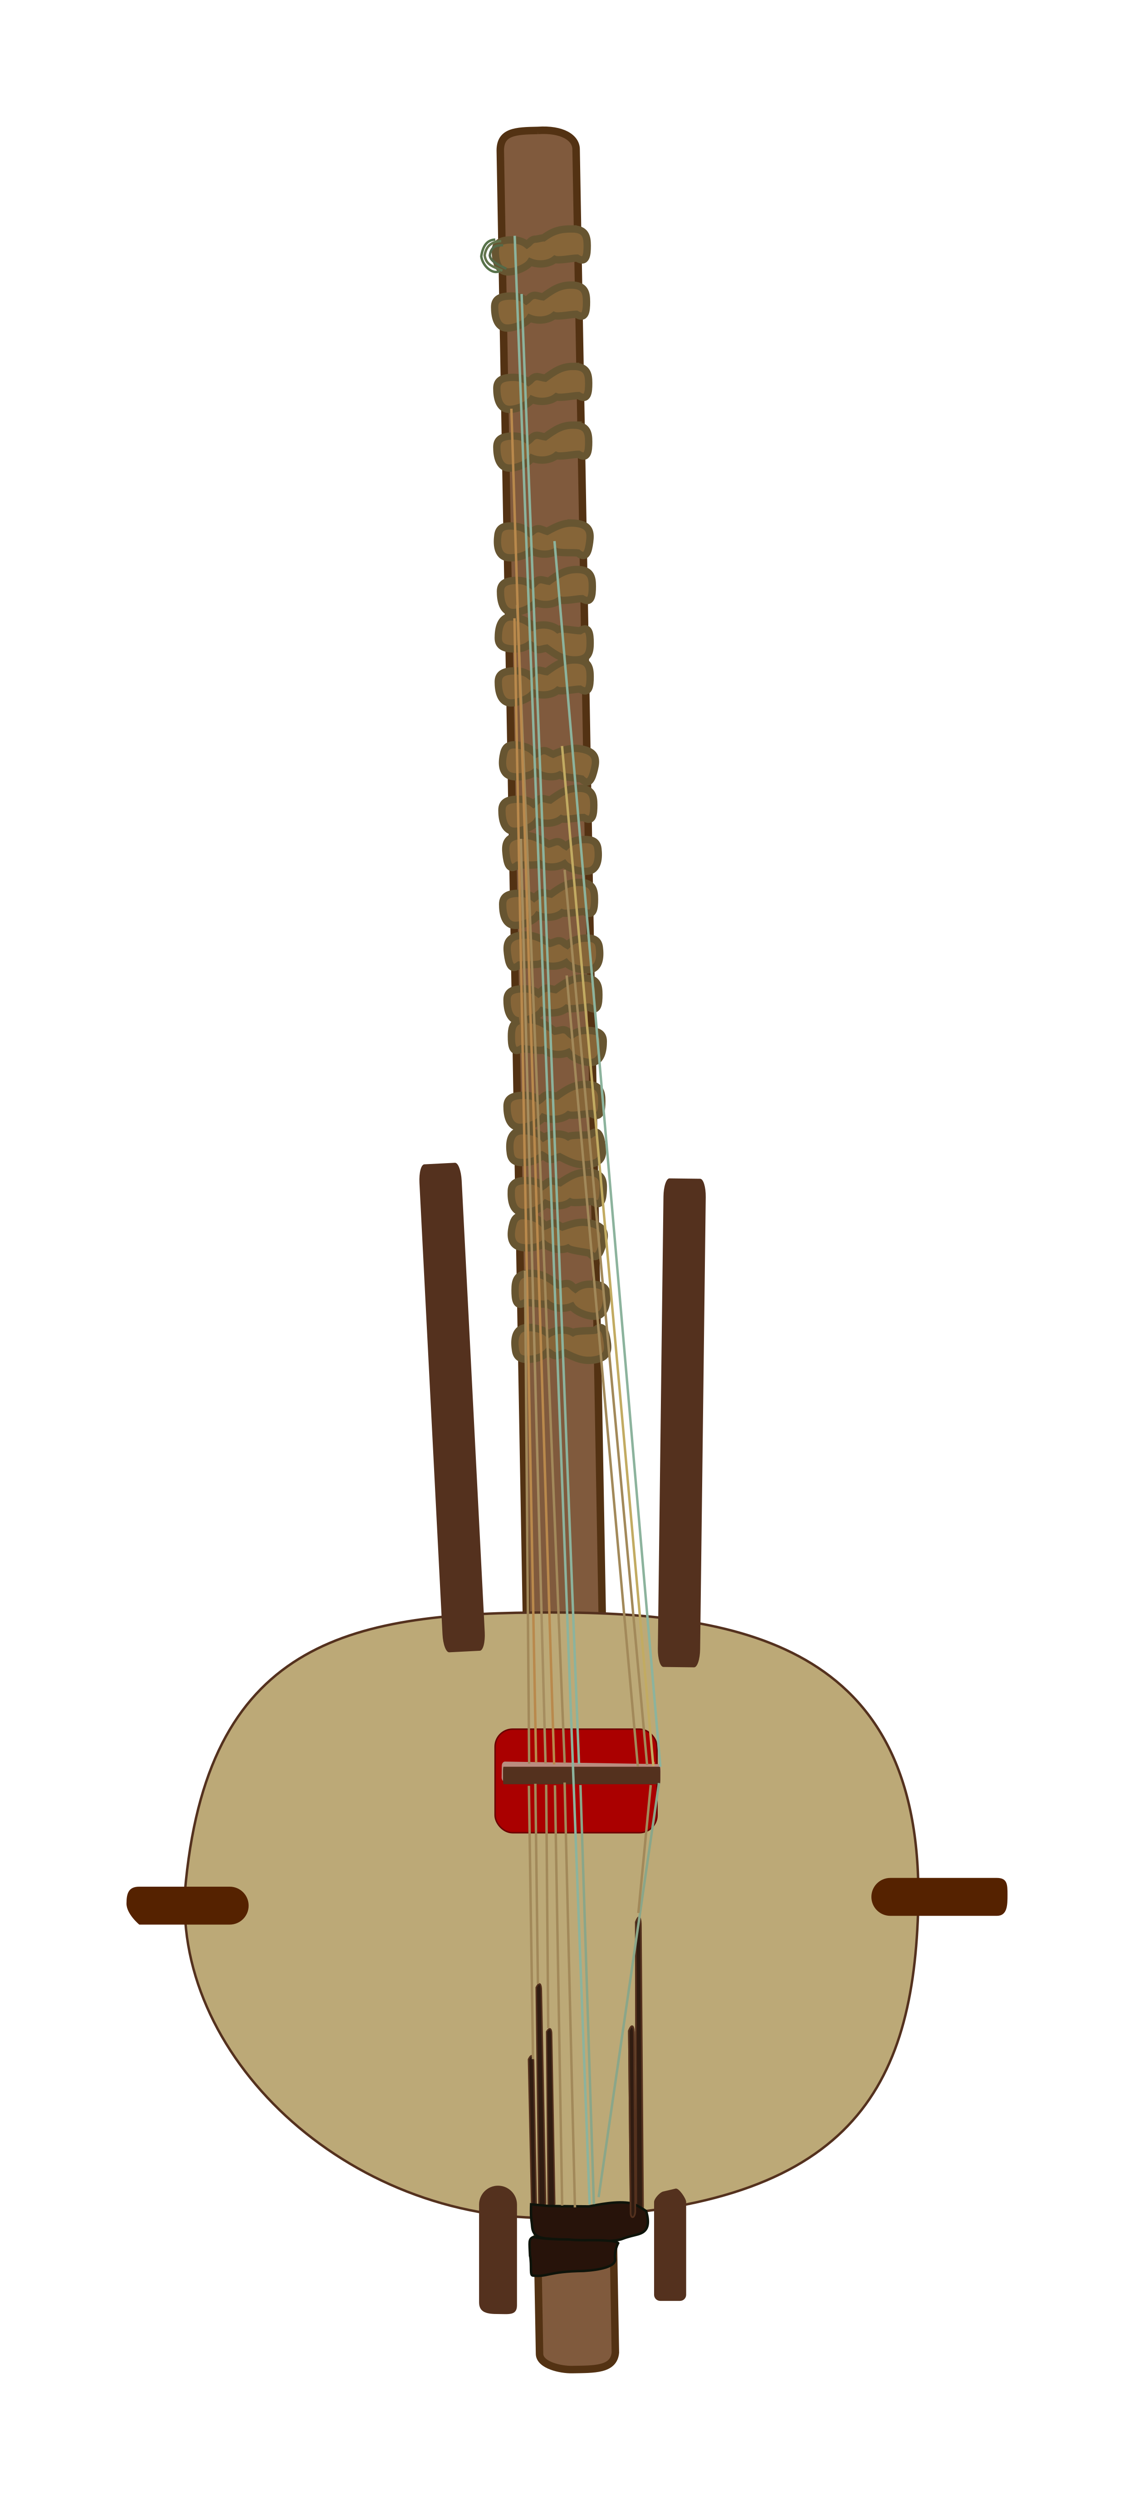 <?xml version="1.0" encoding="UTF-8" standalone="no"?>
<svg
   xmlns:dc="http://purl.org/dc/elements/1.1/"
   xmlns:cc="http://creativecommons.org/ns#"
   xmlns:rdf="http://www.w3.org/1999/02/22-rdf-syntax-ns#"
   xmlns:svg="http://www.w3.org/2000/svg"
   xmlns="http://www.w3.org/2000/svg"
   xmlns:sodipodi="http://sodipodi.sourceforge.net/DTD/sodipodi-0.dtd"
   xmlns:inkscape="http://www.inkscape.org/namespaces/inkscape"
   version="1.1"
   id="svg160"
   width="89.658mm"
   height="197.629mm"
   viewBox="0 0 338.866 746.945"
   sodipodi:docname="kora.svg"
   inkscape:version="0.92.4 (5da689c313, 2019-01-14)">
  <defs
     id="defs164" />
  <sodipodi:namedview
     pagecolor="#ffffff"
     bordercolor="#666666"
     borderopacity="1"
     objecttolerance="3"
     gridtolerance="3"
     guidetolerance="3"
     inkscape:pageopacity="0"
     inkscape:pageshadow="2"
     inkscape:window-width="1440"
     inkscape:window-height="838"
     id="namedview162"
     showgrid="false"
     inkscape:zoom="0.41968096"
     inkscape:cx="586.39709"
     inkscape:cy="332.0921"
     inkscape:window-x="-8"
     inkscape:window-y="-8"
     inkscape:window-maximized="1"
     inkscape:current-layer="svg160"
     inkscape:document-rotation="0"
     units="mm"
     showguides="false"
     fit-margin-top="10"
     fit-margin-right="10"
     fit-margin-bottom="10"
     fit-margin-left="10" />
  <path
     style="fill:#805a3d;fill-opacity:1;stroke:#533213;stroke-width:2.237;stroke-miterlimit:4;stroke-dasharray:none;stroke-opacity:1"
     d="m 160.715,38.974 c 7.302,-0.496 11.379,2.176 11.439,5.556 l 11.732,658.411 c -0.467,5.21 -6.338,4.97 -12.963,5.088 -3.38,0.059 -9.635,-1.305 -9.696,-4.684 L 149.496,44.934 c 0.031,-5.646 4.595,-5.842 11.22,-5.96 z"
     id="rect174"
     inkscape:connector-curvature="0"
     sodipodi:nodetypes="csccscc" />
  <path
     style="fill:#bca977;fill-opacity:1;stroke:#54311e;stroke-width:0.732;stroke-opacity:1"
     d="m 274.337,571.579 c -1.833,54.34 -21.896,88.906 -108.518,91.085 -62.196,1.565 -115.51,-49.191 -110.261,-100.673 7.409,-72.668 50.66,-80.19 109.389,-80.19 58.729,0 112.046,11.015 109.389,89.778 z"
     id="path238"
     inkscape:connector-curvature="0"
     sodipodi:nodetypes="sssss" />
  <path
     style="fill:#552200;stroke-width:0.732"
     d="m 266.057,561.12 c -3.139,0 -5.666,2.527 -5.666,5.666 0,3.139 2.527,5.664 5.666,5.664 h 31.814 c 3.139,0 3.2,-3.142 3.2,-6.281 0,-3.139 -0.062,-5.049 -3.2,-5.049 z m -224.445,2.615 c -3.139,0 -3.817,1.909 -3.817,5.048 0,3.139 3.817,6.282 3.817,6.282 h 27.021 c 3.139,0 5.666,-2.527 5.666,-5.666 0,-3.139 -2.527,-5.664 -5.666,-5.664 z"
     id="rect170-0"
     inkscape:connector-curvature="0"
     sodipodi:nodetypes="ssssssssscssss" />
  <rect
     style="fill:#aa0000;stroke:#6b0000;stroke-width:0.439;stroke-miterlimit:4;stroke-dasharray:none;stroke-opacity:1"
     id="rect206"
     width="48.375"
     height="30.943"
     x="147.951"
     y="516.667"
     ry="5.23" />
  <path
     style="fill:#54311e;fill-opacity:1;stroke-width:0.732"
     d="m 135.94,347.432 -9.139,0.467 c -0.965,0.049 -1.617,2.516 -1.463,5.53 l 6.893,134.927 c 0.154,3.014 1.053,5.401 2.018,5.351 l 9.141,-0.467 c 0.965,-0.049 1.617,-2.516 1.463,-5.53 l -6.893,-134.927 c -0.154,-3.014 -1.055,-5.401 -2.019,-5.351 z m 64.126,4.664 c -0.966,-0.013 -1.773,2.408 -1.81,5.426 l -1.677,135.091 c -0.037,3.018 0.709,5.458 1.675,5.47 l 9.152,0.113 c 0.966,0.013 1.773,-2.408 1.81,-5.426 l 1.678,-135.091 c 0.037,-3.018 -0.71,-5.458 -1.676,-5.47 z m -51.243,300.981 c -3.139,0 -5.666,2.527 -5.666,5.666 v 29.199 c 0,3.139 2.527,3.486 5.666,3.486 3.139,0 5.666,0.524 5.666,-2.615 v -30.07 c 0,-3.139 -2.527,-5.666 -5.666,-5.666 z m 49.349,1.743 c -0.996,0.233 -2.718,2.13 -2.718,3.152 v 27.687 c 0,1.023 0.824,1.846 1.846,1.846 h 5.896 c 1.023,0 1.846,-0.824 1.846,-1.846 v -27.687 c 0,-1.022 -2.158,-4.257 -3.154,-4.024 z"
     id="rect170"
     inkscape:connector-curvature="0"
     sodipodi:nodetypes="ccccccccccccccccccssssssssssssssss" />
  <rect
     style="fill:#ba8d80;fill-opacity:1;stroke-width:0.756"
     id="rect243"
     width="47.464"
     height="6.015"
     x="158.476"
     y="523.842"
     ry="1.226"
     transform="rotate(0.928)"
     rx="0.934" />
  <rect
     style="fill:#54311e;fill-opacity:1;stroke-width:0.732"
     id="rect243-9"
     width="47.02"
     height="5.23"
     x="150.309"
     y="527.895"
     ry="1.536"
     rx="0.154" />
  <path
     style="fill:#866538;fill-opacity:1;stroke:#675531;stroke-width:2.195;stroke-miterlimit:4;stroke-dasharray:none;stroke-opacity:1"
     d="m 170.906,68.398 c -3.371,0.004 -5.442,0.454 -8.469,2.661 -0.307,-0.033 -1.926,0.387 -2.238,0.389 -1.544,0.014 -1.704,0.883 -2.729,1.628 -1.13,-0.9 -2.691,-1.409 -4.324,-1.409 -3.309,3.8e-4 -5.119,0.741 -5.12,3.268 0,2.527 0.504,6.318 3.812,6.319 2.271,-0.003 5.652,-1.42 6.665,-2.972 0.905,0.384 1.972,0.585 3.062,0.576 1.663,-0.015 3.231,-0.516 4.255,-1.36 1.143,0.46 5.28,-0.385 6.61,-0.383 2.784,1.743 3.05,-0.936 3.051,-3.704 0,-2.768 -0.484,-5.011 -4.575,-5.011 z m -0.219,16.778 c -3.371,0.004 -5.442,1.327 -8.469,3.534 -0.307,-0.033 -1.926,-0.484 -2.238,-0.483 -1.544,0.014 -1.704,0.883 -2.729,1.628 -1.13,-0.9 -2.691,-1.409 -4.324,-1.409 -3.309,3.7e-4 -5.119,0.741 -5.12,3.268 0,2.527 0.504,6.318 3.812,6.319 2.271,0 5.652,-1.42 6.665,-2.972 0.905,0.384 1.972,0.585 3.062,0.576 1.663,-0.016 3.231,-0.517 4.255,-1.36 1.143,0.46 5.281,-0.386 6.612,-0.384 2.784,1.743 3.05,-0.936 3.051,-3.704 0,-2.768 -0.485,-5.011 -4.577,-5.011 z m 0.654,24.296 c -3.371,0 -5.442,1.327 -8.469,3.534 -0.307,-0.033 -1.926,-0.484 -2.238,-0.483 -1.544,0.015 -1.704,0.883 -2.729,1.628 -1.13,-0.9 -2.691,-1.409 -4.324,-1.409 -3.309,3.4e-4 -5.119,0.741 -5.12,3.268 0,2.527 0.504,6.318 3.812,6.319 2.271,0 5.652,-1.42 6.665,-2.972 0.905,0.384 1.972,0.585 3.062,0.576 1.663,-0.016 3.231,-0.516 4.255,-1.36 1.143,0.46 5.28,-0.385 6.61,-0.383 2.784,1.743 3.052,-0.937 3.052,-3.705 0,-2.768 -0.485,-5.011 -4.577,-5.011 z m 0,17.542 c -3.371,0 -5.442,1.327 -8.469,3.534 -0.307,-0.033 -1.926,-0.484 -2.238,-0.483 -1.544,0.015 -1.704,0.883 -2.729,1.627 -1.13,-0.9 -2.691,-1.409 -4.324,-1.409 -3.309,3.4e-4 -5.119,0.741 -5.12,3.268 0,2.527 0.504,6.318 3.812,6.319 2.271,0 5.652,-1.42 6.665,-2.972 0.905,0.384 1.972,0.585 3.062,0.576 1.663,-0.016 3.231,-0.516 4.255,-1.36 1.143,0.46 5.28,-0.386 6.61,-0.384 2.784,1.743 3.05,-0.936 3.051,-3.704 0,-2.768 -0.484,-5.011 -4.575,-5.011 z m -0.223,29.272 c -2.71,-0.071 -4.775,0.92 -7.655,2.486 -0.3,-0.073 -1.846,-0.732 -2.155,-0.772 -1.533,-0.188 -1.805,0.652 -2.919,1.255 -1.002,-1.04 -2.483,-1.75 -4.101,-1.965 -3.28,-0.434 -5.173,0.063 -5.506,2.568 -0.331,2.505 -0.329,6.33 2.951,6.764 2.251,0.296 5.789,-0.666 6.996,-2.072 0.847,0.5 1.879,0.839 2.961,0.973 1.651,0.203 3.27,-0.086 4.397,-0.789 1.073,0.607 5.286,0.311 6.605,0.487 2.531,2.094 3.147,-0.527 3.511,-3.271 0.363,-2.744 0.177,-5.031 -3.88,-5.569 -0.418,-0.055 -0.817,-0.086 -1.205,-0.097 z m 1.312,13.875 c -3.371,0 -5.442,1.326 -8.469,3.532 -0.307,-0.033 -1.926,-0.484 -2.238,-0.483 -1.544,0.015 -1.704,0.883 -2.729,1.627 -1.13,-0.9 -2.691,-1.409 -4.324,-1.409 -3.309,4.5e-4 -5.119,0.741 -5.12,3.268 0,2.527 0.504,6.318 3.812,6.319 2.271,0 5.652,-1.42 6.664,-2.972 0.905,0.384 1.972,0.585 3.062,0.576 1.663,-0.016 3.231,-0.516 4.255,-1.36 1.143,0.461 5.281,-0.385 6.612,-0.383 2.784,1.743 3.05,-0.936 3.051,-3.704 0,-2.768 -0.485,-5.011 -4.577,-5.011 z m -19.721,14.164 c -3.309,4e-4 -3.812,3.792 -3.812,6.319 0,2.527 1.811,3.268 5.12,3.268 1.632,-3e-4 3.194,-0.509 4.324,-1.409 1.025,0.744 1.185,1.613 2.729,1.628 0.312,0 1.931,-0.45 2.238,-0.483 3.027,2.207 5.099,3.531 8.469,3.534 4.091,0 4.575,-2.244 4.575,-5.011 0,-2.768 -0.267,-5.447 -3.051,-3.704 -1.33,0 -5.467,-0.845 -6.61,-0.384 -1.025,-0.844 -2.592,-1.345 -4.255,-1.36 -1.09,-0.011 -2.157,0.192 -3.062,0.576 -1.012,-1.552 -4.394,-2.97 -6.665,-2.972 z m 19.068,12.856 c -3.371,0 -5.442,1.325 -8.469,3.532 -0.307,-0.032 -1.926,-0.484 -2.238,-0.483 -1.544,0.014 -1.704,0.883 -2.729,1.627 -1.13,-0.9 -2.691,-1.409 -4.324,-1.409 -3.309,4e-4 -5.119,0.741 -5.12,3.268 0,2.527 0.504,6.318 3.812,6.319 2.271,0 5.652,-1.42 6.665,-2.972 0.905,0.384 1.972,0.585 3.062,0.576 1.663,-0.016 3.231,-0.516 4.255,-1.36 1.143,0.461 5.28,-0.385 6.61,-0.383 2.784,1.743 3.05,-0.936 3.051,-3.704 0,-2.768 -0.484,-5.011 -4.575,-5.011 z m -18.548,25.384 c -1.404,0.113 -2.299,0.805 -2.669,2.341 -0.592,2.457 -0.99,6.261 2.226,7.036 2.208,0.53 5.827,-0.057 7.175,-1.329 0.79,0.586 1.78,1.031 2.842,1.278 1.621,0.375 3.263,0.254 4.457,-0.326 1.003,0.715 5.223,0.863 6.516,1.176 2.298,2.347 3.185,-0.196 3.834,-2.886 0.648,-2.691 0.703,-4.984 -3.275,-5.943 -3.278,-0.787 -5.601,0.014 -9.061,1.45 -0.291,-0.103 -1.758,-0.923 -2.062,-0.995 -1.504,-0.348 -1.864,0.46 -3.035,0.943 -0.888,-1.139 -2.287,-1.999 -3.874,-2.382 -1.206,-0.29 -2.231,-0.431 -3.074,-0.363 z m 19.636,12.969 c -3.371,0 -5.442,1.325 -8.469,3.532 -0.307,-0.032 -1.926,-0.484 -2.238,-0.483 -1.544,0.014 -1.704,0.883 -2.729,1.628 -1.13,-0.9 -2.691,-1.409 -4.324,-1.409 -3.309,4e-4 -5.119,0.741 -5.12,3.268 0,2.527 0.504,6.318 3.812,6.319 2.271,0 5.652,-1.42 6.665,-2.972 0.905,0.384 1.972,0.585 3.062,0.576 1.663,-0.016 3.231,-0.516 4.255,-1.36 1.143,0.461 5.281,-0.384 6.612,-0.383 2.784,1.743 3.05,-0.936 3.051,-3.704 0,-2.768 -0.485,-5.011 -4.577,-5.011 z m -16.443,14.052 c -0.387,0 -0.789,0.026 -1.207,0.071 -4.066,0.452 -4.3,2.735 -3.995,5.486 0.306,2.751 0.868,5.385 3.442,3.345 1.322,-0.148 5.527,0.235 6.612,-0.349 1.112,0.726 2.725,1.05 4.38,0.882 1.085,-0.111 2.123,-0.429 2.981,-0.91 1.177,1.431 4.695,2.468 6.952,2.219 3.289,-0.365 3.369,-4.19 3.091,-6.702 -0.279,-2.511 -2.16,-3.047 -5.448,-2.682 -1.622,0.181 -3.119,0.859 -4.143,1.878 -1.101,-0.626 -1.356,-1.474 -2.892,-1.317 -0.31,0.034 -1.869,0.661 -2.171,0.727 -2.846,-1.627 -4.889,-2.662 -7.6,-2.648 z m 16.661,14.058 c -3.371,0 -5.442,1.325 -8.469,3.532 -0.307,-0.032 -1.926,-0.484 -2.238,-0.483 -1.544,0.014 -1.704,0.883 -2.729,1.628 -1.13,-0.9 -2.692,-1.409 -4.324,-1.409 -3.309,4e-4 -5.119,0.741 -5.12,3.268 0,2.527 0.504,6.318 3.812,6.319 2.271,0 5.652,-1.42 6.665,-2.972 0.905,0.384 1.972,0.585 3.062,0.576 1.663,-0.016 3.231,-0.516 4.255,-1.36 1.143,0.461 5.28,-0.384 6.61,-0.383 2.784,1.743 3.05,-0.936 3.051,-3.704 0,-2.768 -0.484,-5.011 -4.575,-5.011 z m -16.326,15.74 c -0.387,0.012 -0.788,0.04 -1.206,0.094 -4.057,0.527 -4.247,2.815 -3.891,5.56 0.357,2.744 0.966,5.367 3.502,3.279 1.319,-0.173 5.532,0.131 6.606,-0.473 1.125,0.705 2.742,0.999 4.394,0.8 1.082,-0.132 2.115,-0.468 2.964,-0.966 1.204,1.409 4.74,2.378 6.992,2.088 3.281,-0.427 3.291,-4.252 2.965,-6.758 -0.326,-2.506 -2.217,-3.007 -5.499,-2.581 -1.619,0.211 -3.101,0.917 -4.105,1.955 -1.113,-0.606 -1.383,-1.447 -2.916,-1.262 -0.309,0.039 -1.857,0.695 -2.158,0.767 -2.876,-1.573 -4.937,-2.57 -7.648,-2.505 z m 17.633,12.806 c -3.371,0 -5.442,1.327 -8.469,3.534 -0.307,-0.032 -1.926,-0.484 -2.238,-0.483 -1.544,0.014 -1.704,0.883 -2.729,1.628 -1.13,-0.9 -2.691,-1.409 -4.324,-1.409 -3.309,4e-4 -5.119,0.741 -5.12,3.268 3.8e-4,2.421 0.469,5.993 3.418,6.289 -1.839,0.767 -2.11,2.539 -2.11,4.606 0,2.768 0.267,5.447 3.051,3.704 1.33,0 5.467,0.845 6.61,0.384 1.025,0.844 2.592,1.345 4.255,1.36 1.09,0.012 2.157,-0.192 3.062,-0.576 1.012,1.552 4.394,2.97 6.665,2.972 3.309,-5e-4 3.812,-3.792 3.812,-6.319 0,-2.527 -1.811,-3.268 -5.12,-3.268 -1.633,4e-4 -3.194,0.509 -4.324,1.409 -1.025,-0.744 -1.185,-1.613 -2.729,-1.628 -0.312,0 -1.931,0.45 -2.238,0.483 -2.911,-2.123 -4.951,-3.416 -8.101,-3.515 1.774,-0.531 3.541,-1.506 4.225,-2.555 0.905,0.384 1.972,0.585 3.062,0.576 1.663,-0.016 3.231,-0.516 4.255,-1.36 1.143,0.46 5.28,-0.386 6.61,-0.385 2.784,1.743 3.05,-0.936 3.051,-3.704 0,-2.768 -0.484,-5.011 -4.575,-5.011 z m 0.726,31.815 c -3.478,0 -5.615,1.325 -8.738,3.532 -0.317,-0.032 -1.987,-0.484 -2.309,-0.483 -1.593,0.014 -1.757,0.883 -2.815,1.627 -1.166,-0.9 -2.778,-1.409 -4.463,-1.409 -3.414,4e-4 -5.281,0.741 -5.281,3.268 0,2.527 0.519,6.318 3.932,6.319 2.343,0 5.832,-1.42 6.876,-2.972 0.934,0.384 2.035,0.585 3.159,0.576 1.716,-0.016 3.334,-0.516 4.391,-1.36 1.179,0.461 5.448,-0.385 6.82,-0.383 2.872,1.743 3.147,-0.936 3.148,-3.704 0,-2.768 -0.5,-5.011 -4.721,-5.011 z m -18.845,13.845 c -0.315,0 -0.616,0.023 -0.897,0.065 -3.275,0.475 -3.229,4.3 -2.866,6.8 0.363,2.5 2.261,2.973 5.536,2.499 1.616,-0.234 3.088,-0.962 4.077,-2.015 1.122,0.589 1.405,1.428 2.935,1.22 0.309,-0.044 1.846,-0.724 2.145,-0.8 3.312,1.75 5.553,2.763 8.889,2.282 4.049,-0.587 4.206,-2.877 3.809,-5.616 -0.398,-2.739 -1.046,-5.353 -3.551,-3.228 -1.316,0.192 -5.532,-0.05 -6.597,0.569 -1.135,-0.688 -2.758,-0.959 -4.407,-0.736 -1.08,0.148 -2.107,0.499 -2.948,1.009 -1.071,-1.217 -3.922,-2.071 -6.124,-2.049 z m 19.651,12.413 c -3.368,-0.142 -5.494,1.089 -8.614,3.163 -0.305,-0.046 -1.903,-0.567 -2.215,-0.579 -1.543,-0.053 -1.741,0.81 -2.798,1.509 -1.09,-0.948 -2.627,-1.524 -4.258,-1.595 -3.306,-0.142 -5.148,0.519 -5.257,3.044 -0.108,2.524 0.231,6.334 3.537,6.477 2.269,0.095 5.709,-1.175 6.787,-2.682 0.888,0.423 1.944,0.671 3.034,0.709 1.663,0.056 3.251,-0.377 4.311,-1.176 1.122,0.509 5.291,-0.158 6.62,-0.099 2.706,1.862 3.088,-0.803 3.208,-3.568 0.119,-2.765 -0.268,-5.028 -4.355,-5.204 z m -19.785,12.962 c -1.408,0.04 -2.336,0.685 -2.785,2.199 -0.717,2.423 -1.312,6.201 1.86,7.142 2.178,0.643 5.822,0.243 7.233,-0.957 0.759,0.625 1.726,1.122 2.774,1.423 1.599,0.458 3.243,0.422 4.465,-0.095 0.965,0.766 5.172,1.131 6.447,1.51 2.174,2.462 3.191,-0.031 3.978,-2.685 0.786,-2.654 0.959,-4.942 -2.964,-6.104 -3.233,-0.955 -5.594,-0.274 -9.124,0.982 -0.285,-0.119 -1.71,-1.012 -2.009,-1.099 -1.485,-0.425 -1.885,0.362 -3.079,0.784 -0.828,-1.184 -2.18,-2.115 -3.745,-2.579 -1.19,-0.352 -2.207,-0.545 -3.052,-0.52 z m 2.346,17.217 c -4.091,-1e-4 -4.576,2.244 -4.577,5.011 0,2.768 0.267,5.447 3.051,3.704 1.33,0 5.469,0.845 6.612,0.384 1.025,0.844 2.592,1.345 4.255,1.36 1.09,0.012 2.157,-0.192 3.062,-0.576 1.012,1.552 4.394,2.97 6.665,2.972 3.309,-4e-4 3.812,-3.792 3.812,-6.319 0,-2.527 -1.811,-3.268 -5.12,-3.268 -1.632,2e-4 -3.194,0.509 -4.324,1.409 -1.025,-0.744 -1.185,-1.613 -2.729,-1.628 -0.312,0 -1.931,0.45 -2.238,0.483 -3.027,-2.207 -5.099,-3.531 -8.469,-3.534 z m -0.783,16.22 c -0.314,0.012 -0.616,0.036 -0.896,0.081 -3.265,0.539 -3.143,4.363 -2.732,6.856 0.412,2.493 2.32,2.928 5.584,2.389 1.611,-0.266 3.069,-1.022 4.037,-2.093 1.133,0.567 1.432,1.398 2.958,1.16 0.308,-0.049 1.831,-0.758 2.129,-0.84 3.346,1.684 5.605,2.652 8.931,2.106 4.037,-0.667 4.15,-2.959 3.699,-5.69 -0.451,-2.731 -1.151,-5.332 -3.614,-3.158 -1.312,0.218 -5.532,0.058 -6.585,0.699 -1.148,-0.666 -2.777,-0.905 -4.421,-0.649 -1.077,0.169 -2.096,0.539 -2.926,1.066 -1.095,-1.196 -3.963,-1.993 -6.164,-1.927 z"
     id="path289"
     inkscape:connector-curvature="0" />
  <path
     style="fill:#301c11;fill-opacity:1;stroke:#54311e;stroke-width:0.439;stroke-miterlimit:4;stroke-dasharray:none;stroke-opacity:1"
     d="m 159.46,616.28 0.797,42.224 c -0.211,1.753 -1.357,1.596 -1.388,0.294 l -0.944,-43.454 c 1.067,-2.177 1.542,-0.769 1.534,0.935 z"
     id="rect4934-8"
     inkscape:connector-curvature="0"
     sodipodi:nodetypes="ccccc" />
  <path
     style="fill:#301c11;fill-opacity:1;stroke:#54311e;stroke-width:0.437;stroke-miterlimit:4;stroke-dasharray:none;stroke-opacity:1"
     d="m 161.77,594.794 1.26,63.468 c -0.211,1.74 -1.974,1.431 -2.004,0.139 l -0.79,-64.535 c 1.067,-2.16 1.542,-0.763 1.534,0.928 z"
     id="rect4934-5-3"
     inkscape:connector-curvature="0"
     sodipodi:nodetypes="ccccc" />
  <path
     style="fill:#301c11;fill-opacity:1;stroke:#54311e;stroke-width:0.491;stroke-miterlimit:4;stroke-dasharray:none;stroke-opacity:1"
     d="m 189.446,607.989 0.387,52.897 c -0.228,2.193 -1.373,1.982 -1.391,0.352 l -0.521,-54.439 c 1.088,-2.713 1.549,-0.944 1.525,1.19 z"
     id="rect4934-6-6"
     inkscape:connector-curvature="0"
     sodipodi:nodetypes="ccccc" />
  <path
     style="fill:#301c11;fill-opacity:1;stroke:#54311e;stroke-width:0.505;stroke-miterlimit:4;stroke-dasharray:none;stroke-opacity:1"
     d="m 191.511,575.589 0.637,84.738 c -0.228,2.319 -1.988,1.885 -2.005,0.16 l -0.157,-86.156 c 1.089,-2.87 1.549,-0.999 1.525,1.259 z"
     id="rect4934-5-1-5"
     inkscape:connector-curvature="0"
     sodipodi:nodetypes="ccccc" />
  <path
     style="fill:#301c11;fill-opacity:1;stroke:#54311e;stroke-width:0.391;stroke-miterlimit:4;stroke-dasharray:none;stroke-opacity:1"
     d="m 164.859,607.799 0.933,50.693 c -0.22,1.388 -1.981,1.131 -2.005,0.1 l -0.458,-51.542 c 1.078,-1.719 1.546,-0.601 1.53,0.75 z"
     id="rect4934-5-4-3"
     inkscape:connector-curvature="0"
     sodipodi:nodetypes="ccccc" />
  <path
     style="fill:#27130a;fill-opacity:1;stroke:#0e130a;stroke-width:0.732px;stroke-linecap:butt;stroke-linejoin:miter;stroke-opacity:1"
     d="m 158.706,658.65 c 0,0 -0.154,3.544 0.154,5.239 0.308,1.695 -0.308,4.468 4.16,4.931 4.468,0.462 19.415,1.541 22.959,0.154 3.544,-1.387 5.859,-1.049 7.088,-2.928 1.228,-1.878 0,-5.393 0,-5.393 0,0 -2.826,-1.974 -4.468,-2.311 -4.137,-0.848 -10.169,0.462 -12.635,0.925 -8.216,-0.039 -12.327,-0.154 -12.327,-0.154 z"
     id="path4994-4"
     inkscape:connector-curvature="0"
     sodipodi:nodetypes="ccccscsccc" />
  <path
     style="fill:#27130a;fill-opacity:1;stroke:#0e130a;stroke-width:0.732px;stroke-linecap:butt;stroke-linejoin:miter;stroke-opacity:1"
     d="m 158.375,673.782 c 0.616,3.544 -0.154,6.163 0.924,6.163 4.468,0.462 4.314,-1.233 15.1,-1.387 4.931,-0.308 9.678,-1.317 9.399,-3.544 -0.312,-2.495 0.924,-4.777 0.924,-4.777 0,0 -0.336,-0.433 -2.003,-0.616 -4.907,-0.54 -8.629,0 -12.635,-0.462 -8.216,-0.038 -10.632,-0.77 -10.632,-0.77 -1.573,0.58 -1.22,1.586 -1.079,5.393 z"
     id="path4994-8-9"
     inkscape:connector-curvature="0"
     sodipodi:nodetypes="cccscsccc" />
  <path
     style="fill:#301c11;fill-opacity:1;stroke:#54311e;stroke-width:0.491;stroke-miterlimit:4;stroke-dasharray:none;stroke-opacity:1"
     d="m 189.446,607.989 0.387,52.898 c -0.228,2.193 -1.373,1.982 -1.391,0.352 l -0.521,-54.439 c 1.088,-2.713 1.549,-0.944 1.525,1.19 z"
     id="rect4934-6"
     inkscape:connector-curvature="0"
     sodipodi:nodetypes="ccccc" />
  <path
     style="fill:none;stroke:#58734a;stroke-width:0.732px;stroke-linecap:butt;stroke-linejoin:miter;stroke-opacity:1"
     d="m 147.996,71.591 c -2.406,0.072 -3.701,1.812 -4.187,5.021 0.433,2.983 3.486,5.56 5.51,4.349"
     id="path108"
     sodipodi:nodetypes="ccc"
     inkscape:connector-curvature="0" />
  <path
     style="fill:none;stroke:#63744c;stroke-width:0.732px;stroke-linecap:butt;stroke-linejoin:miter;stroke-opacity:1"
     d="m 149.78,72.057 c -2.406,0.072 -4.464,1.049 -4.949,4.258 0.433,2.983 2.723,3.381 5.292,4.566"
     id="path108-1"
     sodipodi:nodetypes="ccc"
     inkscape:connector-curvature="0" />
  <path
     style="fill:none;stroke:#556948;stroke-width:0.732px;stroke-linecap:butt;stroke-linejoin:miter;stroke-opacity:1"
     d="m 150.325,73.256 c -1.316,0.071 -3.483,-0.15 -3.969,3.06 0.216,2.111 3.704,3.272 4.965,4.022"
     id="path108-1-8"
     sodipodi:nodetypes="ccc"
     inkscape:connector-curvature="0" />
  <path
     style="fill:none;stroke:#8cb39d;stroke-width:0.732px;stroke-linecap:butt;stroke-linejoin:miter;stroke-opacity:1"
     d="m 153.803,70.44 22.392,588.261"
     id="path973"
     sodipodi:nodetypes="cc"
     inkscape:connector-curvature="0" />
  <path
     style="fill:none;stroke:#8cb39d;stroke-width:0.732px;stroke-linecap:butt;stroke-linejoin:miter;stroke-opacity:1"
     d="m 165.692,161.669 31.637,366.226"
     id="path973-3"
     sodipodi:nodetypes="cc"
     inkscape:connector-curvature="0" />
  <path
     style="fill:none;stroke:#8aa689;stroke-width:0.732px;stroke-linecap:butt;stroke-linejoin:miter;stroke-opacity:1"
     d="m 178.89,656.493 18.028,-123.729"
     id="path995"
     sodipodi:nodetypes="cc"
     inkscape:connector-curvature="0" />
  <path
     style="fill:none;stroke:#c2ab62;stroke-width:0.732px;stroke-linecap:butt;stroke-linejoin:miter;stroke-opacity:1"
     d="m 167.951,222.902 27.273,304.778 v -1.233"
     id="path997"
     sodipodi:nodetypes="ccc"
     inkscape:connector-curvature="0" />
  <path
     style="fill:none;stroke:#a2895a;stroke-width:0.732px;stroke-linecap:butt;stroke-linejoin:miter;stroke-opacity:1"
     d="m 168.721,259.882 24.653,267.489"
     id="path999"
     sodipodi:nodetypes="cc"
     inkscape:connector-curvature="0" />
  <path
     style="fill:none;stroke:#a2895a;stroke-width:0.732px;stroke-linecap:butt;stroke-linejoin:miter;stroke-opacity:1"
     d="m 190.755,571.593 3.698,-38.213"
     id="path999-1"
     sodipodi:nodetypes="cc"
     inkscape:connector-curvature="0" />
  <path
     style="fill:none;stroke:#a2895a;stroke-width:0.732px;stroke-linecap:butt;stroke-linejoin:miter;stroke-opacity:1"
     d="m 171.803,659.575 -3.082,-126.965"
     id="path999-1-1"
     sodipodi:nodetypes="cc"
     inkscape:connector-curvature="0" />
  <path
     style="fill:none;stroke:#a2895a;stroke-width:0.732px;stroke-linecap:butt;stroke-linejoin:miter;stroke-opacity:1"
     d="m 168.729,526.821 -14.176,-346.072"
     id="path999-1-1-1"
     sodipodi:nodetypes="cc"
     inkscape:connector-curvature="0" />
  <path
     style="fill:none;stroke:#a68d5f;stroke-width:0.732px;stroke-linecap:butt;stroke-linejoin:miter;stroke-opacity:1"
     d="m 163.02,526.909 -7.396,-276.272"
     id="path999-1-1-1-0"
     sodipodi:nodetypes="cc"
     inkscape:connector-curvature="0" />
  <path
     style="fill:none;stroke:#a2895a;stroke-width:0.732px;stroke-linecap:butt;stroke-linejoin:miter;stroke-opacity:1"
     d="M 190.601,527.833 169.337,291.469"
     id="path999-1-1-1-7"
     sodipodi:nodetypes="cc"
     inkscape:connector-curvature="0" />
  <path
     style="fill:none;stroke:#b9894c;stroke-width:0.732px;stroke-linecap:butt;stroke-linejoin:miter;stroke-opacity:1"
     d="M 165.597,527.197 152.808,122.111"
     id="path999-1-1-1-0-7"
     sodipodi:nodetypes="cc"
     inkscape:connector-curvature="0" />
  <path
     style="fill:none;stroke:#b9894c;stroke-width:0.732px;stroke-linecap:butt;stroke-linejoin:miter;stroke-opacity:1"
     d="m 160.204,526.643 -6.471,-341.912"
     id="path999-1-1-1-0-7-7"
     sodipodi:nodetypes="cc"
     inkscape:connector-curvature="0" />
  <path
     style="fill:none;stroke:#a2895a;stroke-width:0.732px;stroke-linecap:butt;stroke-linejoin:miter;stroke-opacity:1"
     d="m 160.743,592.76 -0.77,-59.784"
     id="path999-1-1-7"
     sodipodi:nodetypes="cc"
     inkscape:connector-curvature="0" />
  <path
     style="fill:none;stroke:#a2895a;stroke-width:0.732px;stroke-linecap:butt;stroke-linejoin:miter;stroke-opacity:1"
     d="m 163.825,606.011 -0.616,-72.728"
     id="path999-1-1-78"
     sodipodi:nodetypes="cc"
     inkscape:connector-curvature="0" />
  <path
     style="fill:none;stroke:#a2895a;stroke-width:0.732px;stroke-linecap:butt;stroke-linejoin:miter;stroke-opacity:1"
     d="m 167.985,659.016 -2.157,-125.578"
     id="path999-1-1-3"
     sodipodi:nodetypes="cc"
     inkscape:connector-curvature="0" />
  <path
     style="fill:none;stroke:#8cb39d;stroke-width:0.732px;stroke-linecap:butt;stroke-linejoin:miter;stroke-opacity:1"
     d="M 155.865,87.843 173.017,527.105"
     id="path973-0"
     sodipodi:nodetypes="cc"
     inkscape:connector-curvature="0" />
  <path
     style="fill:none;stroke:#8aa689;stroke-width:0.732px;stroke-linecap:butt;stroke-linejoin:miter;stroke-opacity:1"
     d="m 177.461,658.631 -4.006,-125.27"
     id="path995-9"
     sodipodi:nodetypes="cc"
     inkscape:connector-curvature="0" />
  <path
     style="fill:none;stroke:#a2895a;stroke-width:0.732px;stroke-linecap:butt;stroke-linejoin:miter;stroke-opacity:1"
     d="m 159.279,615.256 -1.233,-81.664"
     id="path999-1-1-7-4"
     sodipodi:nodetypes="cc"
     inkscape:connector-curvature="0" />
  <path
     style="fill:none;stroke:#a2895a;stroke-width:0.732px;stroke-linecap:butt;stroke-linejoin:miter;stroke-opacity:1"
     d="m 158.124,526.966 -1.233,-147.304"
     id="path999-1-1-7-4-9"
     sodipodi:nodetypes="cc"
     inkscape:connector-curvature="0" />
</svg>
